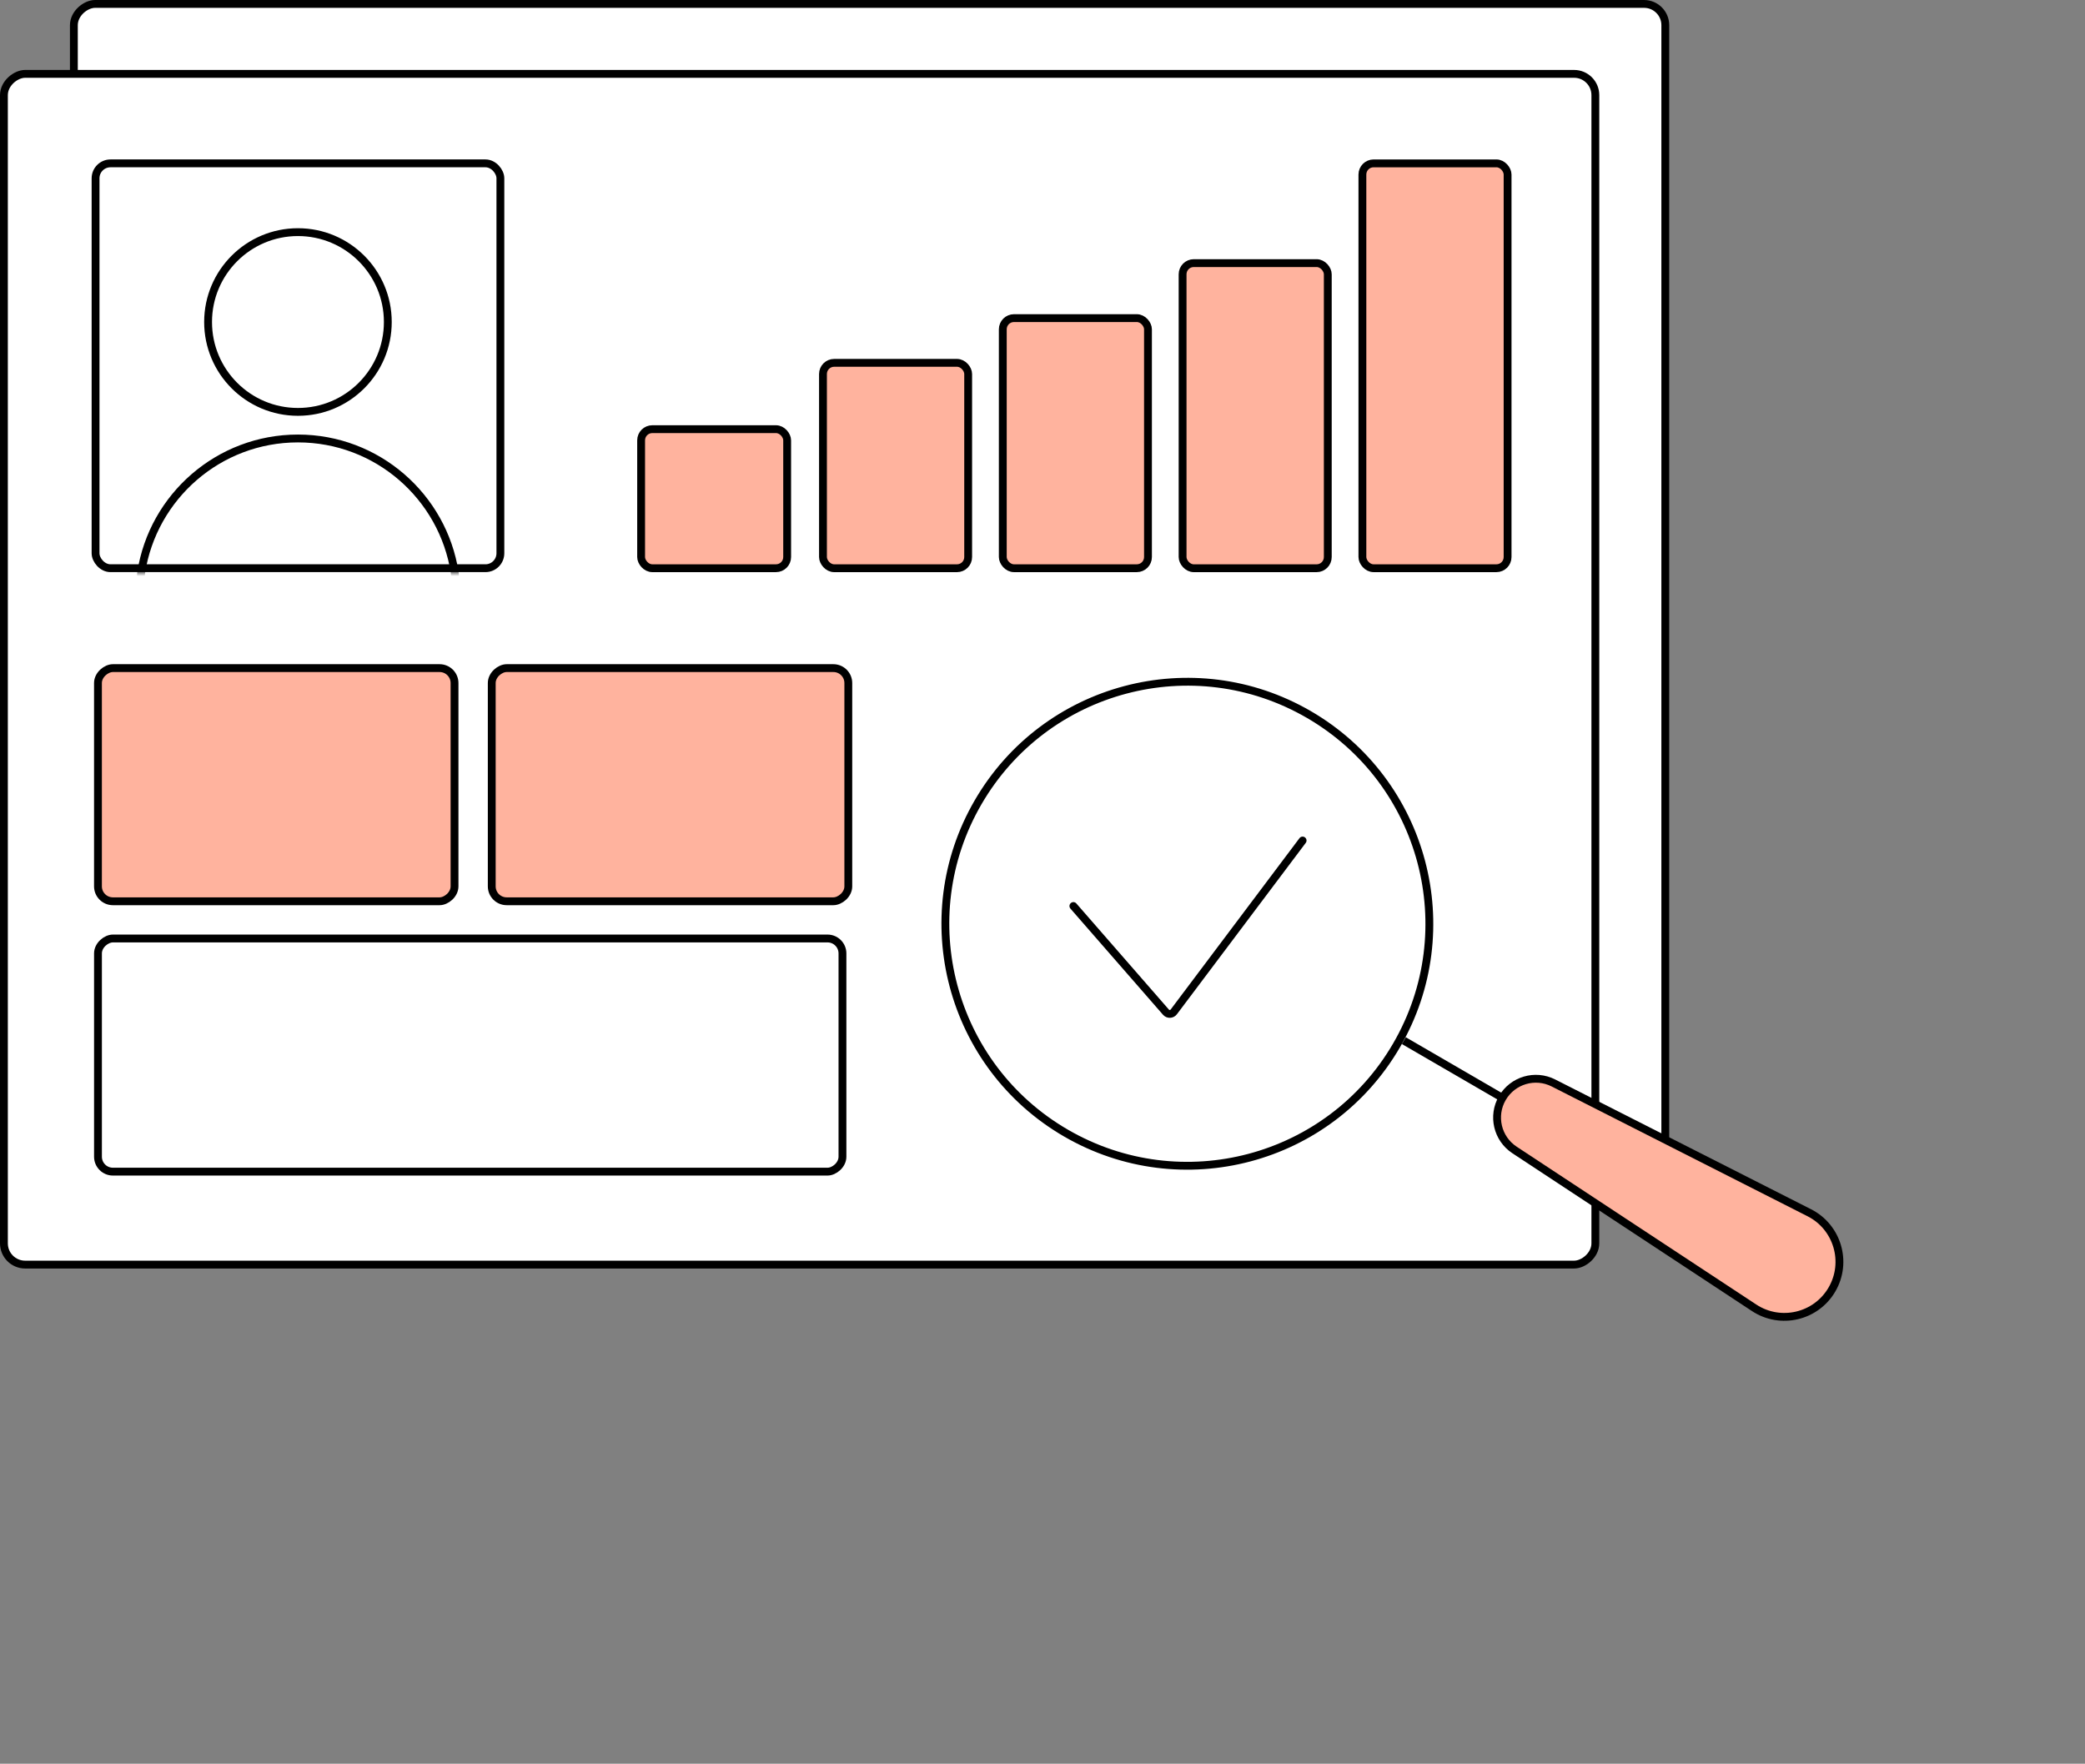 <?xml version="1.0" encoding="UTF-8"?> <svg xmlns="http://www.w3.org/2000/svg" width="266" height="225" viewBox="0 0 266 225" fill="none"><rect x="0" y="0" width="266" height="225" fill="#808080" stroke="none"/> <rect x="9.424" y="152.403" width="151.903" height="203.032" rx="2.71" transform="rotate(-90 9.424 152.403)" fill="white" stroke="black"></rect> <rect x="0.5" y="161.326" width="151.903" height="203.032" rx="2.71" transform="rotate(-90 0.5 161.326)" fill="white" stroke="black"></rect> <rect x="104.994" y="46.288" width="18.523" height="26.201" rx="1.426" fill="#FFB39E" stroke="black"></rect> <rect x="81.793" y="54.749" width="18.631" height="17.739" rx="1.426" fill="#FFB39E" stroke="black"></rect> <rect x="127.934" y="40.583" width="18.523" height="31.905" rx="1.426" fill="#FFB39E" stroke="black"></rect> <rect x="150.873" y="33.566" width="18.523" height="38.924" rx="1.426" fill="#FFB39E" stroke="black"></rect> <rect x="173.812" y="20.841" width="18.523" height="51.647" rx="1.426" fill="#FFB39E" stroke="black"></rect> <rect x="11.691" y="20.339" width="52.647" height="52.647" rx="2.405" fill="white"></rect> <mask id="mask0_99_418" style="mask-type:alpha" maskUnits="userSpaceOnUse" x="11" y="20" width="54" height="53"> <rect x="11.69" y="20.34" width="52.647" height="52.647" rx="1.926" fill="#D9D9D9"></rect> </mask> <g mask="url(#mask0_99_418)"> <circle cx="38.012" cy="41.079" r="11.465" fill="white" stroke="black"></circle> <path d="M18.01 73.059C19.509 63.361 27.894 55.937 38.011 55.937C48.129 55.937 56.513 63.361 58.013 73.059C58.228 74.454 57.064 75.677 55.544 75.677H20.478C18.958 75.677 17.794 74.454 18.01 73.059Z" fill="white" stroke="black"></path> </g> <rect x="12.191" y="20.84" width="51.647" height="51.647" rx="1.905" stroke="black"></rect> <circle cx="151.481" cy="117.845" r="30.869" transform="rotate(-59.867 151.481 117.845)" fill="white" stroke="black"></circle> <line x1="179.099" y1="132.756" x2="213.922" y2="152.97" stroke="black"></line> <path d="M198.183 138.155L230.823 154.71C234.421 156.534 235.745 161.008 233.72 164.497C231.695 167.985 227.153 169.055 223.785 166.836L193.221 146.703C191.028 145.259 190.345 142.355 191.662 140.085C192.98 137.814 195.841 136.967 198.183 138.155Z" fill="#FFB39E" stroke="black"></path> <path d="M136.94 115.583L148.751 129.125C149.019 129.433 149.502 129.415 149.748 129.089L166.184 107.227" stroke="black" stroke-linecap="round"></path> <rect x="12.498" y="114.976" width="29.744" height="45.49" rx="1.905" transform="rotate(-90 12.498 114.976)" fill="#FFB39E" stroke="black"></rect> <rect x="62.736" y="114.976" width="29.744" height="45.49" rx="1.905" transform="rotate(-90 62.736 114.976)" fill="#FFB39E" stroke="black"></rect> <rect x="12.5" y="149.468" width="29.744" height="94.98" rx="1.905" transform="rotate(-90 12.5 149.468)" fill="white" stroke="black"></rect> </svg> 